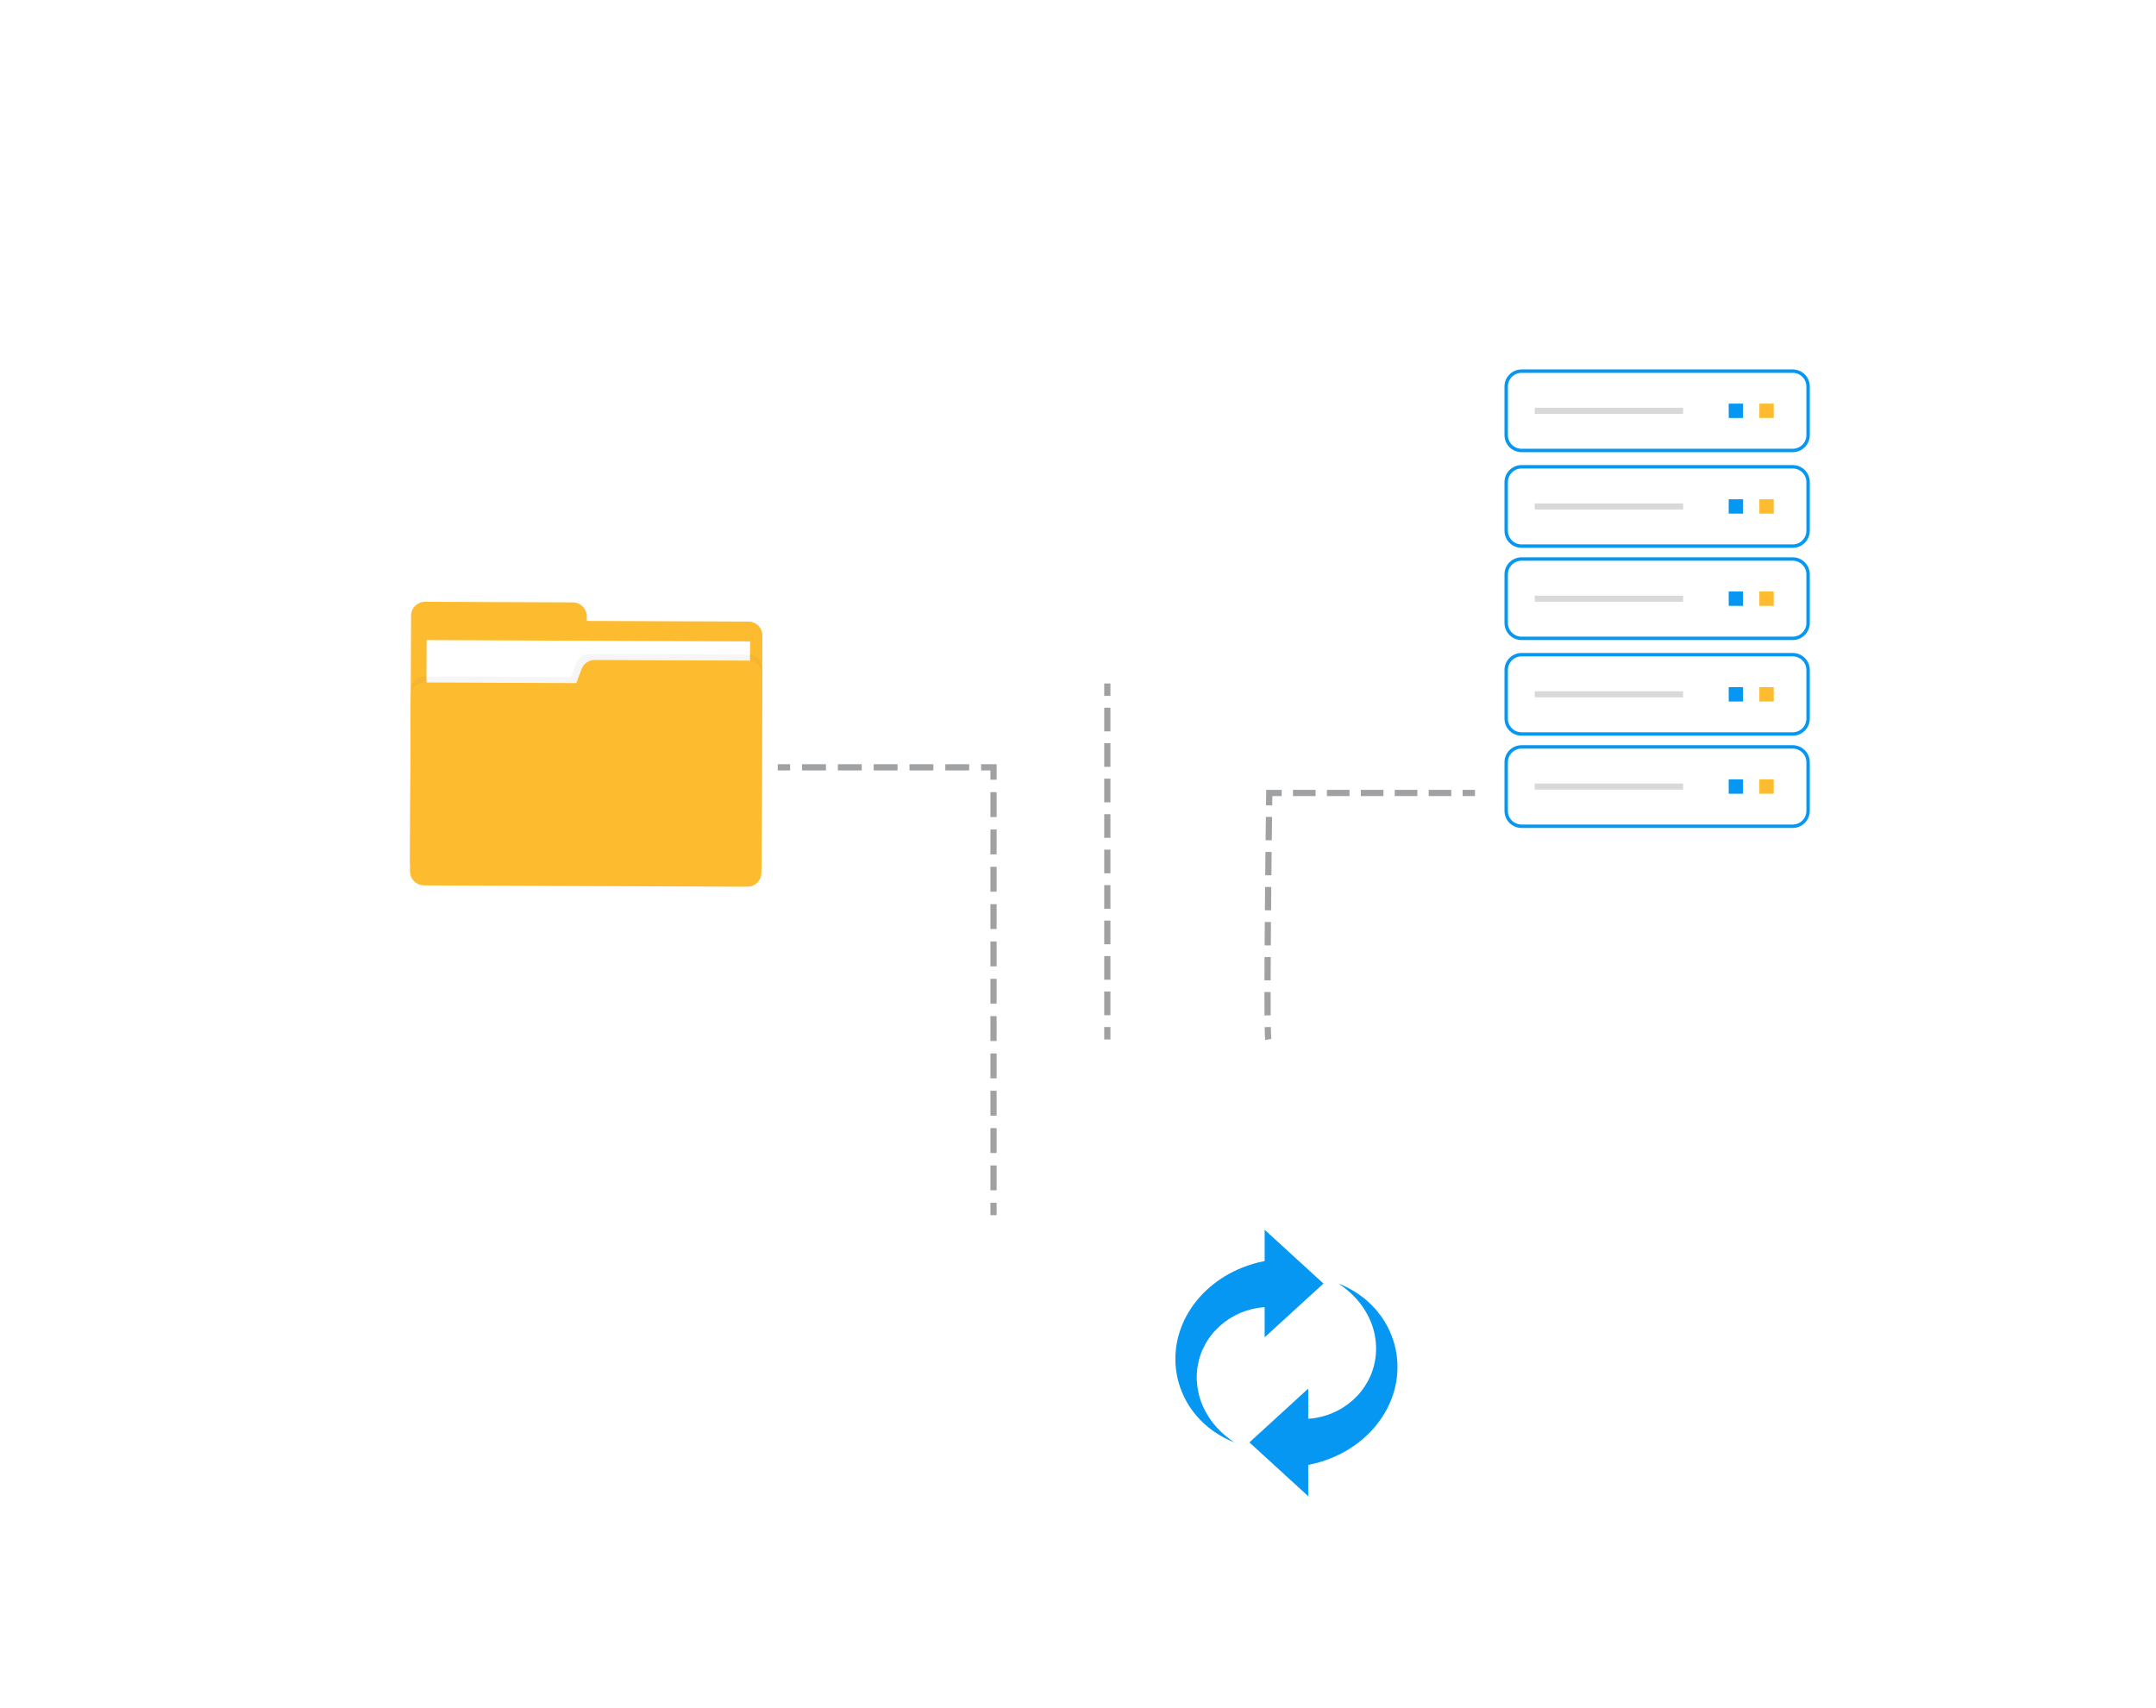 <svg width="631" height="500" viewBox="0 0 631 500" fill="none" xmlns="http://www.w3.org/2000/svg">
<path d="M231.248 223.722H227.617V225.538H231.248V223.722Z" fill="#A0A1A3"/>
<path d="M283.648 225.537H276.661V223.721H283.648V225.537ZM273.169 225.537H266.182V223.721H273.169V225.537ZM262.689 225.537H255.702V223.721H262.689V225.537ZM252.209 225.537H245.222V223.721H252.209V225.537ZM241.729 225.537H234.742V223.721H241.729V225.537Z" fill="#A0A1A3"/>
<path d="M291.681 228.261H289.865V225.537H287.141V223.722H291.681V228.261Z" fill="#A0A1A3"/>
<path d="M291.68 348.457H289.864V341.172H291.68V348.457ZM291.68 337.529H289.864V330.245H291.68V337.529ZM291.68 326.603H289.864V319.318H291.68V326.603ZM291.68 315.676H289.864V308.391H291.68V315.676ZM291.68 304.749H289.864V297.464H291.68V304.749ZM291.68 293.822H289.864V286.537H291.68V293.822ZM291.68 282.895H289.864V275.61H291.68V282.895ZM291.68 271.968H289.864V264.684H291.68V271.968ZM291.68 261.041H289.864V253.757H291.68V261.041ZM291.68 250.115H289.864V242.83H291.68V250.115ZM291.68 239.188H289.864V231.903H291.68V239.188Z" fill="#A0A1A3"/>
<path d="M291.68 352.098H289.864V355.73H291.68V352.098Z" fill="#A0A1A3"/>
<g filter="url(#filter0_d_16_1738)">
<path d="M469.91 359.35C468.73 359.35 467.56 359.393 466.401 359.471C462.481 336.858 442.64 319.653 418.749 319.653C407.824 319.653 397.745 323.253 389.648 329.321C380.897 313.992 364.32 303.647 345.309 303.647C317.177 303.647 294.372 326.293 294.372 354.228C294.372 355.998 294.464 357.747 294.643 359.471C293.488 359.393 292.323 359.35 291.148 359.35C263.017 359.35 240.212 381.996 240.212 409.932C240.212 437.867 263.017 460.513 291.148 460.513H469.91C498.042 460.513 520.847 437.867 520.847 409.932C520.846 381.996 498.041 359.35 469.91 359.35Z" fill="white"/>
</g>
<path d="M445.32 108.649H524.677C527.162 108.649 529.177 110.663 529.177 113.149V127.371C529.177 129.857 527.162 131.871 524.677 131.871H445.32C442.834 131.871 440.82 129.857 440.82 127.371V113.149C440.82 110.663 442.834 108.649 445.32 108.649Z" stroke="#0597F2"/>
<path d="M492.605 119.366H449.167V121.153H492.605V119.366Z" fill="#D9D9D9"/>
<path d="M510.145 118.16H505.947V122.359H510.145V118.16Z" fill="#0597F2"/>
<path d="M519.119 118.16H514.92V122.359H519.119V118.16Z" fill="#FDBB2F"/>
<path d="M445.319 136.648H524.677C527.162 136.648 529.177 138.663 529.177 141.148V155.371C529.177 157.856 527.162 159.871 524.677 159.871H445.319C442.834 159.871 440.819 157.856 440.819 155.371V141.148C440.819 138.663 442.834 136.648 445.319 136.648Z" stroke="#0597F2"/>
<path d="M492.605 147.366H449.167V149.153H492.605V147.366Z" fill="#D9D9D9"/>
<path d="M510.145 146.16H505.946V150.359H510.145V146.16Z" fill="#0597F2"/>
<path d="M519.119 146.16H514.92V150.359H519.119V146.16Z" fill="#FDBB2F"/>
<path d="M445.319 163.648H524.677C527.162 163.648 529.177 165.663 529.177 168.148V182.371C529.177 184.856 527.162 186.871 524.677 186.871H445.319C442.834 186.871 440.819 184.856 440.819 182.371V168.148C440.819 165.663 442.834 163.648 445.319 163.648Z" stroke="#0597F2"/>
<path d="M492.605 174.366H449.167V176.153H492.605V174.366Z" fill="#D9D9D9"/>
<path d="M510.145 173.16H505.946V177.359H510.145V173.16Z" fill="#0597F2"/>
<path d="M519.119 173.16H514.92V177.359H519.119V173.16Z" fill="#FDBB2F"/>
<path d="M445.319 191.648H524.677C527.162 191.648 529.177 193.663 529.177 196.148V210.371C529.177 212.856 527.162 214.871 524.677 214.871H445.319C442.834 214.871 440.819 212.856 440.819 210.371V196.148C440.819 193.663 442.834 191.648 445.319 191.648Z" stroke="#0597F2"/>
<path d="M492.605 202.366H449.167V204.153H492.605V202.366Z" fill="#D9D9D9"/>
<path d="M510.145 201.16H505.946V205.359H510.145V201.16Z" fill="#0597F2"/>
<path d="M519.119 201.16H514.92V205.359H519.119V201.16Z" fill="#FDBB2F"/>
<path d="M445.319 218.648H524.677C527.162 218.648 529.177 220.663 529.177 223.148V237.371C529.177 239.856 527.162 241.871 524.677 241.871H445.319C442.834 241.871 440.819 239.856 440.819 237.371V223.148C440.819 220.663 442.834 218.648 445.319 218.648Z" stroke="#0597F2"/>
<path d="M492.605 229.366H449.167V231.153H492.605V229.366Z" fill="#D9D9D9"/>
<path d="M510.145 228.16H505.946V232.359H510.145V228.16Z" fill="#0597F2"/>
<path d="M519.119 228.16H514.92V232.359H519.119V228.16Z" fill="#FDBB2F"/>
<path d="M171.726 181.765L171.732 180.394C171.741 178.167 169.896 176.355 167.611 176.345L124.464 176.166C122.178 176.156 120.318 177.954 120.309 180.18L120.008 252.883L222.854 253.309L223.133 186.01C223.142 183.783 221.297 181.971 219.012 181.961L171.726 181.765Z" fill="#FDBB2F"/>
<path d="M219.53 187.768L124.854 187.38L124.582 253.64L219.259 254.028L219.53 187.768Z" fill="white"/>
<g opacity="0.04">
<path d="M168.719 194.088L167.175 198.206L124.373 198.028C122.088 198.019 120.228 199.816 120.219 202.043L120.006 253.376C119.996 255.603 121.842 257.415 124.127 257.425L218.697 257.817C220.982 257.826 222.842 256.029 222.851 253.802L223.092 195.681C223.102 193.454 221.256 191.642 218.971 191.632L172.622 191.44C170.879 191.433 169.317 192.492 168.719 194.088Z" fill="#272525"/>
</g>
<path d="M170.201 195.853L168.657 199.971L124.366 199.787C122.081 199.777 120.221 201.575 120.212 203.801L119.999 255.135C119.99 257.362 121.835 259.174 124.12 259.184L218.69 259.576C220.975 259.585 222.835 257.788 222.844 255.561L223.086 197.44C223.095 195.213 221.25 193.401 218.964 193.391L174.105 193.205C172.361 193.198 170.799 194.257 170.201 195.853Z" fill="#FDBB2F"/>
<path d="M324.989 200.08H323.173V203.711H324.989V200.08Z" fill="#A0A1A3"/>
<path d="M324.989 297.197H323.173V290.272H324.989V297.197ZM324.989 286.81H323.173V279.885H324.989V286.81ZM324.989 276.422H323.173V269.497H324.989V276.422ZM324.989 266.035H323.173V259.11H324.989V266.035ZM324.989 255.648H323.173V248.723H324.989V255.648ZM324.989 245.261H323.173V238.336H324.989V245.261ZM324.989 234.873H323.173V227.948H324.989V234.873ZM324.989 224.486H323.173V217.561H324.989V224.486ZM324.989 214.099H323.173V207.174H324.989V214.099Z" fill="#A0A1A3"/>
<path d="M324.989 300.659H323.173V304.291H324.989V300.659Z" fill="#A0A1A3"/>
<path d="M370.308 304.478C370.248 304.198 370.174 303.513 370.122 300.683L371.937 300.65C371.988 303.452 372.062 304.002 372.084 304.104L370.308 304.478Z" fill="#A0A1A3"/>
<path d="M370.081 297.258C370.068 295.472 370.062 293.411 370.062 291.147L370.063 290.418L371.879 290.421V291.147C371.879 293.406 371.885 295.463 371.898 297.244L370.081 297.258ZM371.883 287.003L370.068 286.998C370.073 284.826 370.083 282.531 370.096 280.158L371.912 280.168C371.899 282.539 371.889 284.833 371.883 287.003ZM371.933 276.75L370.117 276.738C370.131 274.494 370.148 272.202 370.167 269.901L371.983 269.916C371.964 272.216 371.947 274.506 371.933 276.75ZM372.011 266.498L370.195 266.483L370.258 259.645L372.074 259.662L372.011 266.498ZM372.108 256.244L370.292 256.225C370.316 253.852 370.341 251.556 370.365 249.387L372.181 249.408C372.156 251.577 372.132 253.871 372.108 256.244ZM372.219 245.989L370.404 245.968L370.484 239.129L372.3 239.151L372.219 245.989Z" fill="#A0A1A3"/>
<path d="M372.341 235.779L370.525 235.756L370.584 231.23H375.111V233.045H372.376L372.341 235.779Z" fill="#A0A1A3"/>
<path d="M424.749 233.045H418.13V231.23H424.749V233.045ZM414.822 233.045H408.203V231.23H414.822V233.045ZM404.894 233.045H398.275V231.23H404.894V233.045ZM394.966 233.045H388.348V231.23H394.966V233.045ZM385.039 233.045H378.42V231.23H385.039V233.045Z" fill="#A0A1A3"/>
<path d="M431.69 231.23H428.059V233.045H431.69V231.23Z" fill="#A0A1A3"/>
<path d="M370.124 382.664V391.492L387.333 375.746L370.124 360V369.164C367.811 369.611 365.563 370.267 363.437 371.137C361.723 371.832 360.082 372.644 358.541 373.574C357.003 374.508 355.561 375.549 354.23 376.68C351.559 378.935 349.367 381.582 347.696 384.423C346.02 387.266 344.925 390.337 344.371 393.428C343.851 396.53 343.876 399.648 344.457 402.633C345.041 405.621 346.154 408.473 347.702 411.047C349.276 413.611 351.289 415.885 353.587 417.789C355.912 419.674 358.529 421.176 361.283 422.255C358.843 420.657 356.73 418.733 355.029 416.594C353.354 414.433 352.083 412.074 351.276 409.637C350.494 407.189 350.168 404.679 350.278 402.229C350.391 399.775 350.976 397.391 351.908 395.205C352.877 393.025 354.189 391.027 355.818 389.326C357.443 387.626 359.326 386.191 361.385 385.122C362.411 384.584 363.471 384.128 364.551 383.758C365.633 383.392 366.738 383.122 367.843 382.931C368.603 382.795 369.364 382.71 370.124 382.664Z" fill="#0597F2"/>
<path d="M408.544 395.367C407.959 392.379 406.846 389.527 405.299 386.954C403.725 384.389 401.712 382.116 399.413 380.211C397.089 378.326 394.472 376.824 391.717 375.745C394.158 377.344 396.271 379.267 397.972 381.407C399.647 383.567 400.917 385.926 401.725 388.363C402.506 390.812 402.832 393.321 402.722 395.771C402.609 398.226 402.024 400.609 401.092 402.796C400.123 404.975 398.811 406.974 397.182 408.674C395.558 410.374 393.674 411.809 391.615 412.878C390.589 413.416 389.529 413.872 388.449 414.242C387.367 414.608 386.262 414.878 385.157 415.069C384.398 415.204 383.636 415.289 382.877 415.336V406.508L365.668 422.254L382.877 438V428.836C385.19 428.388 387.438 427.733 389.564 426.863C391.277 426.168 392.919 425.356 394.46 424.426C395.998 423.492 397.44 422.451 398.771 421.32C401.442 419.065 403.634 416.418 405.305 413.577C406.981 410.734 408.076 407.663 408.631 404.572C409.149 401.47 409.125 398.352 408.544 395.367Z" fill="#0597F2"/>
<defs>
<filter id="filter0_d_16_1738" x="220.212" y="283.647" width="328.635" height="204.867" filterUnits="userSpaceOnUse" color-interpolation-filters="sRGB">
<feFlood flood-opacity="0" result="BackgroundImageFix"/>
<feColorMatrix in="SourceAlpha" type="matrix" values="0 0 0 0 0 0 0 0 0 0 0 0 0 0 0 0 0 0 127 0" result="hardAlpha"/>
<feOffset dx="4" dy="4"/>
<feGaussianBlur stdDeviation="12"/>
<feComposite in2="hardAlpha" operator="out"/>
<feColorMatrix type="matrix" values="0 0 0 0 0 0 0 0 0 0 0 0 0 0 0 0 0 0 0.1 0"/>
<feBlend mode="normal" in2="BackgroundImageFix" result="effect1_dropShadow_16_1738"/>
<feBlend mode="normal" in="SourceGraphic" in2="effect1_dropShadow_16_1738" result="shape"/>
</filter>
</defs>
</svg>

